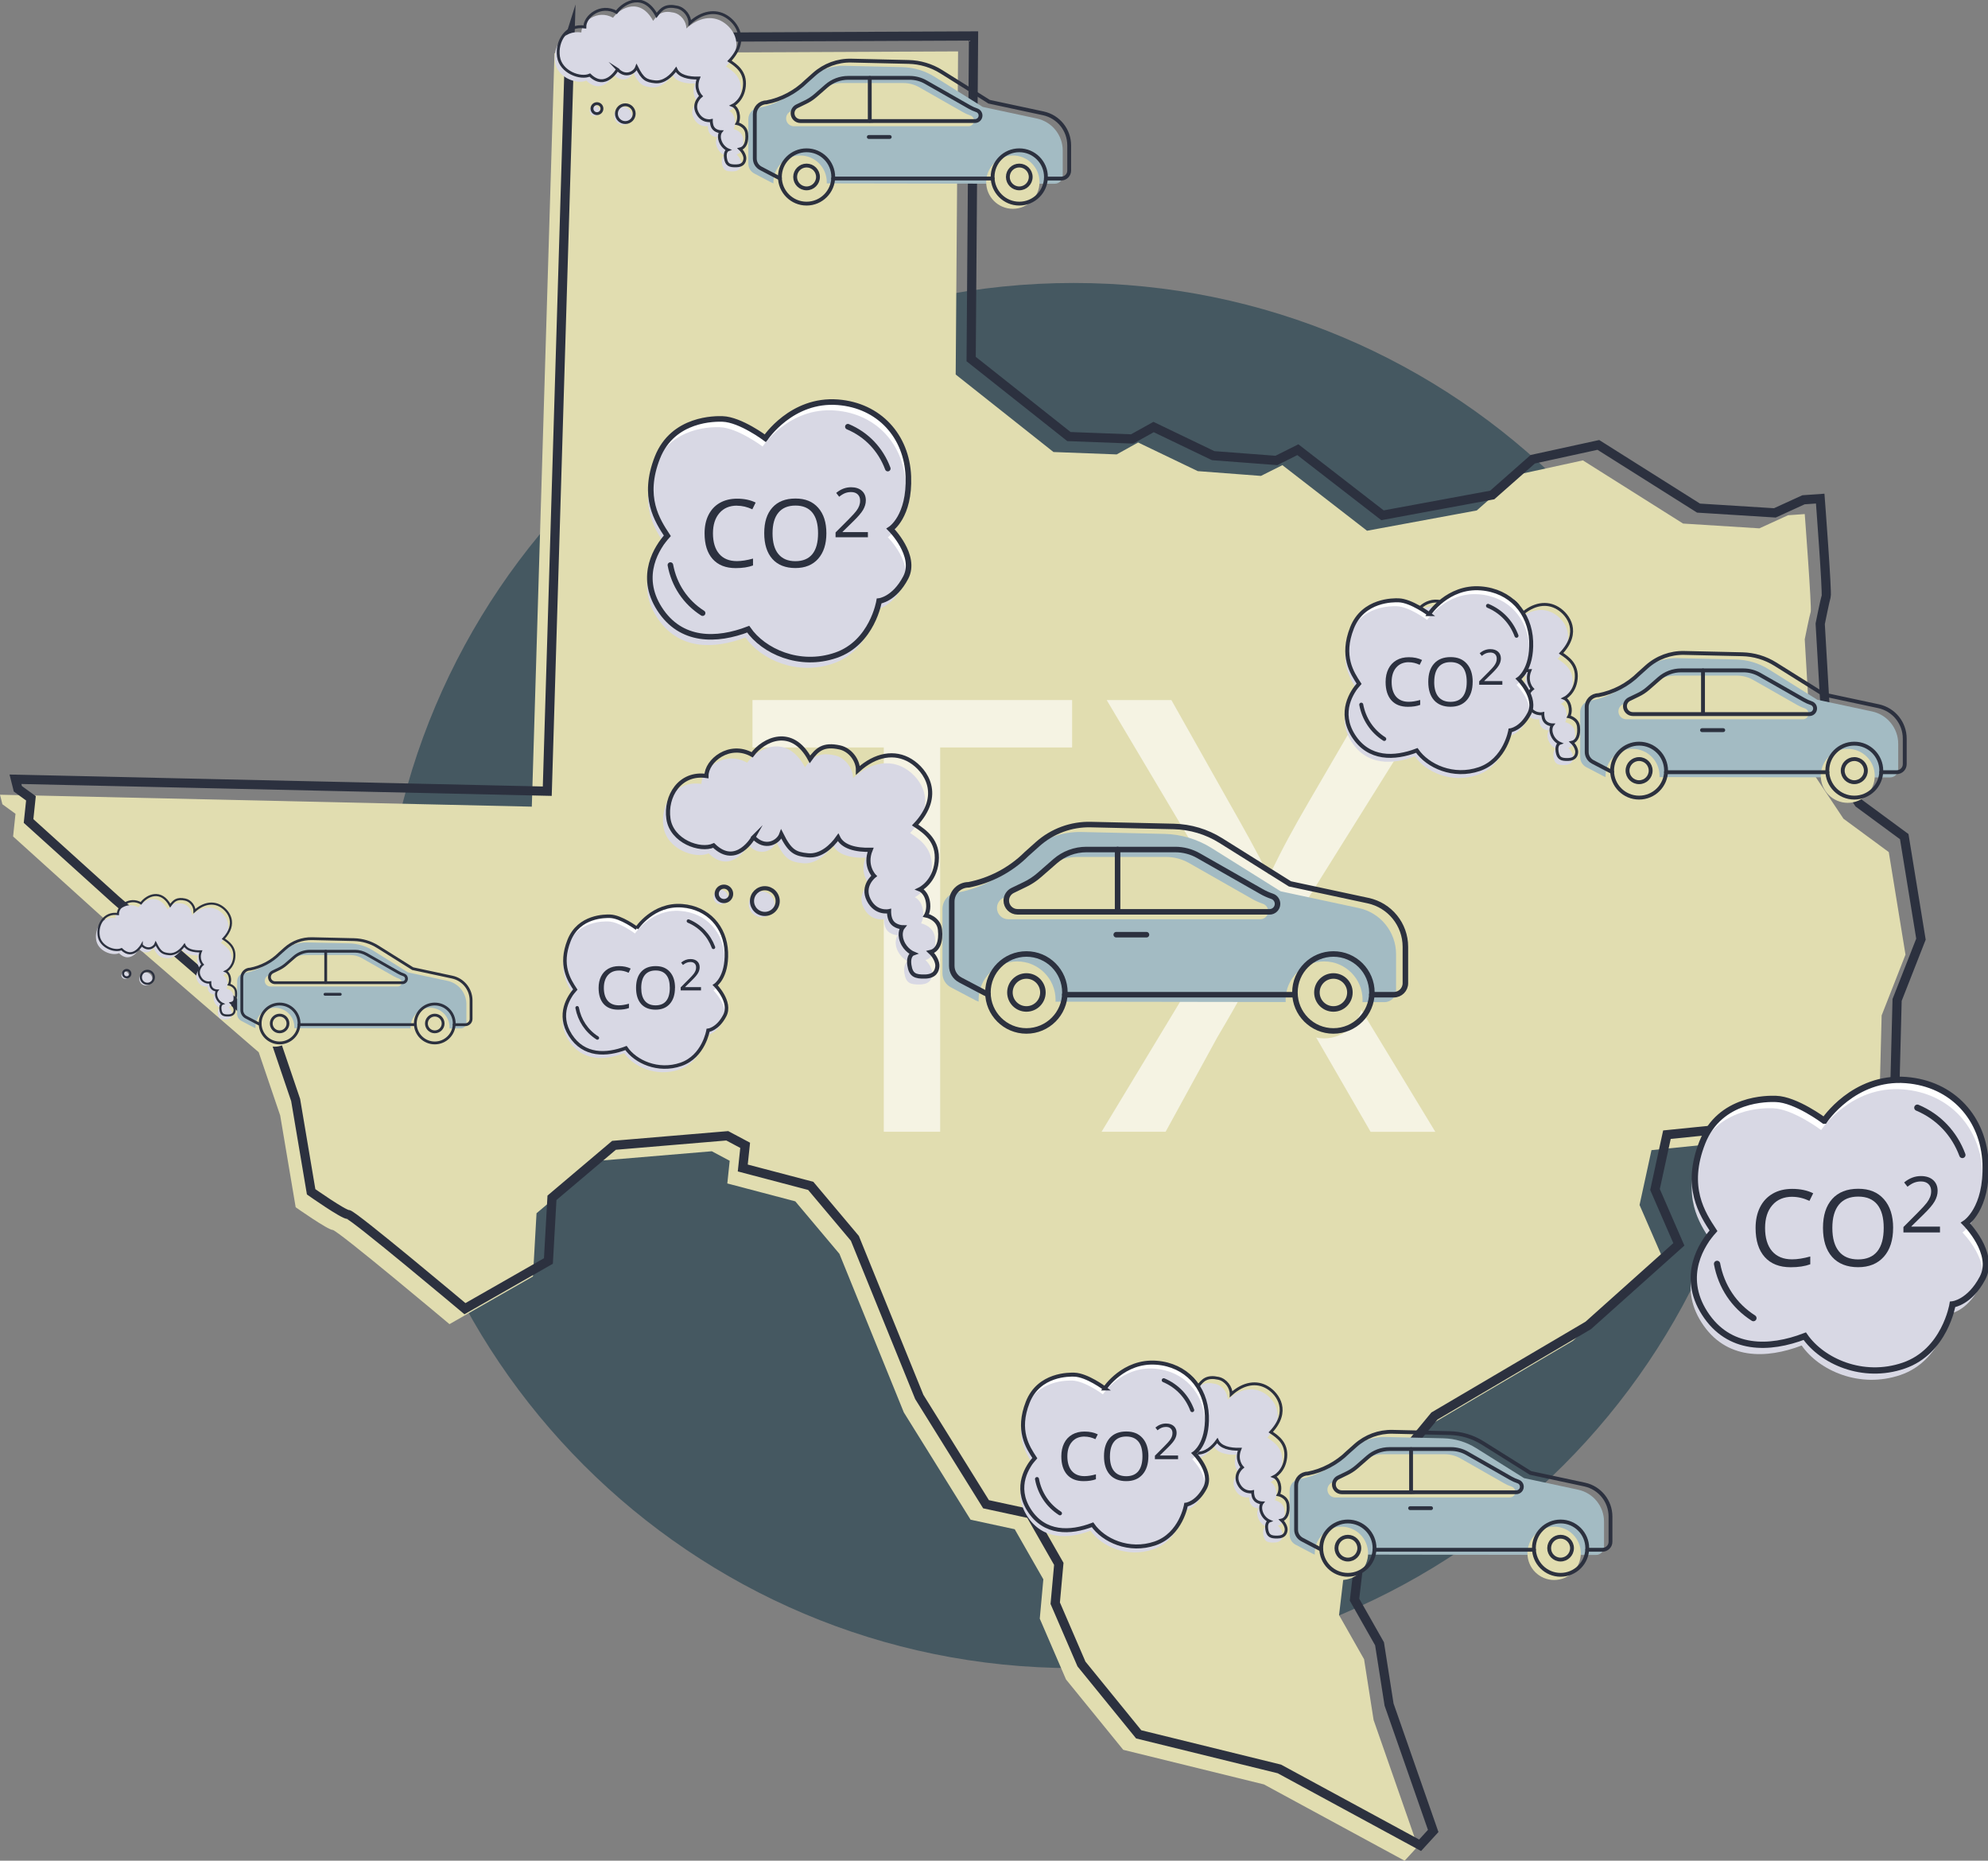 <svg xmlns="http://www.w3.org/2000/svg" width="374" height="350" viewBox="0 0 374 350" fill="none"><rect x="0" y="0" width="374" height="350" fill="#808080" stroke="none"/><g clip-path="url(#clip0_95_644)"><path opacity="0.55" d="M201.984 313.778C273.947 313.778 332.284 255.452 332.284 183.504C332.284 111.556 273.947 53.23 201.984 53.23C130.022 53.23 71.685 111.556 71.685 183.504C71.685 255.452 130.022 313.778 201.984 313.778Z" fill="#153847"></path><path d="M104.314 9.986L100.049 151.736L0 149.493L0.45 151.286L2.915 153.079L2.465 157.343L18.84 172.143L48.674 197.936L52.711 209.821L55.626 227.093C55.626 227.093 61.684 231.357 62.577 231.357C63.471 231.357 84.56 249.078 84.56 249.078L100.263 240.107L100.935 228.221L112.602 218.35L133.913 216.557L137.278 218.35L136.828 222.614L149.616 225.978L157.918 235.849L170.034 265.678L182.594 285.864L190.896 287.657L196.282 297.078L195.611 304.478L200.547 315.914L211.314 329.15L237.783 335.657L264.253 350.014L266.718 347.321L258.416 323.549L256.623 312.113L251.915 303.813L254.158 284.749L266.946 269.271L295.887 252.228L312.934 236.978L308.447 226.663L310.691 216.349L323.929 215.006L348.605 216.349L356.235 211.413L353.542 208.499L353.992 191.006L358.478 179.57L355.335 160.284L346.812 154.005L340.982 145.255L339.524 120.248C339.524 120.248 340.424 115.762 340.646 115.091C340.868 114.419 339.524 96.698 339.524 96.698L336.381 96.92L330.994 99.384L316.635 98.484L297.788 86.599L285.45 89.291L277.82 96.02L257.18 99.834L241.256 87.498L237.219 89.52L225.331 88.62L214.114 83.234L210.078 85.477L198.19 85.027L179.793 70.449L180.243 9.67L104.307 10.006L104.314 9.986Z" fill="#E1DDB0"></path><path d="M107.222 7.077L102.957 148.827L2.908 146.584L3.358 148.377L5.823 150.17L5.373 154.434L21.748 169.235L51.583 195.027L55.619 206.913L58.534 224.185C58.534 224.185 64.592 228.449 65.486 228.449C66.379 228.449 87.469 246.17 87.469 246.17L103.172 237.199L103.843 225.313L115.51 215.441L136.821 213.649L140.186 215.441L139.736 219.706L152.524 223.07L160.826 232.941L172.942 262.77L185.502 282.956L193.804 284.749L199.19 294.17L198.519 301.57L203.455 313.006L214.222 326.241L240.691 332.748L267.161 347.105L269.626 344.413L261.324 320.641L259.531 309.205L254.823 300.905L257.066 281.841L269.854 266.362L298.796 249.319L315.842 234.069L311.355 223.755L313.599 213.44L326.837 212.097L351.513 213.44L359.143 208.505L356.45 205.59L356.9 188.097L361.386 176.662L358.243 157.376L349.72 151.097L343.89 142.347L342.433 117.34C342.433 117.34 343.333 112.854 343.554 112.183C343.776 111.511 342.433 93.79 342.433 93.79L339.289 94.012L333.903 96.476L319.543 95.576L300.696 83.69L288.358 86.383L280.728 93.112L260.089 96.926L244.164 84.59L240.127 86.612L228.239 85.712L217.023 80.326L212.986 82.569L201.098 82.119L182.701 67.54L183.151 6.762L107.215 7.097L107.222 7.077Z" stroke="#2C313F" stroke-width="1.73" stroke-miterlimit="10" stroke-linecap="round"></path><g opacity="0.65"><path d="M166.266 140.601H141.563V131.684H201.696V140.601H176.872V212.89H166.266V140.601Z" fill="white"></path><path d="M257.845 212.89L247.482 194.94C243.264 188.071 240.611 183.612 238.086 178.918H237.844C235.553 183.619 233.263 187.957 229.045 195.061L219.286 212.89H207.237L232.061 171.807L208.204 131.69H220.374L231.1 150.728C234.116 156.026 236.4 160.122 238.569 164.46H238.932C241.222 159.639 243.271 155.905 246.28 150.728L257.369 131.69H269.418L244.715 171.209L270.022 212.897H257.852L257.845 212.89Z" fill="white"></path></g><path d="M184.119 188.4C183.917 188.346 183.729 188.272 183.541 188.171L178.907 185.734C177.919 185.217 177.301 184.196 177.301 183.081V170.994C177.301 169.248 178.719 167.831 180.472 167.831C182.466 167.442 184.434 166.75 186.281 165.783C188.122 164.809 189.848 163.567 191.359 162.056L193.448 160.189C196.208 157.732 199.788 156.409 203.482 156.503L219.064 156.859C222.201 156.933 225.257 157.846 227.917 159.511L240.92 167.657L255.615 170.806C259.719 171.686 262.641 175.305 262.641 179.495V186.345C262.641 187.54 261.667 188.507 260.471 188.507H256.334" fill="#A3BBC3"></path><path d="M208.929 172.914H189.673C188.505 172.914 187.557 171.967 187.557 170.799C187.557 169.986 188.021 169.248 188.753 168.892L191.077 167.77C192.058 167.3 192.971 166.696 193.79 165.977L196.752 163.392C198.378 161.975 200.467 161.196 202.623 161.196H219.347C220.878 161.196 222.389 161.592 223.726 162.358L235.567 169.1C236.198 169.463 236.87 169.758 237.562 169.993C238.173 170.195 238.589 170.772 238.589 171.417C238.589 172.249 237.918 172.921 237.085 172.921H208.936L208.929 172.914Z" fill="#E1DDB0"></path><path d="M191.345 195.323C195.344 195.323 198.586 192.082 198.586 188.084C198.586 184.086 195.344 180.845 191.345 180.845C187.347 180.845 184.105 184.086 184.105 188.084C184.105 192.082 187.347 195.323 191.345 195.323Z" fill="#E1DDB0"></path><path d="M191.346 191.186C193.059 191.186 194.449 189.797 194.449 188.084C194.449 186.37 193.059 184.981 191.346 184.981C189.632 184.981 188.243 186.37 188.243 188.084C188.243 189.797 189.632 191.186 191.346 191.186Z" fill="#E1DDB0"></path><path d="M249.1 195.323C253.099 195.323 256.341 192.082 256.341 188.084C256.341 184.086 253.099 180.845 249.1 180.845C245.102 180.845 241.86 184.086 241.86 188.084C241.86 192.082 245.102 195.323 249.1 195.323Z" fill="#E1DDB0"></path><path d="M249.1 191.186C250.814 191.186 252.203 189.797 252.203 188.084C252.203 186.37 250.814 184.981 249.1 184.981C247.387 184.981 245.997 186.37 245.997 188.084C245.997 189.797 247.387 191.186 249.1 191.186Z" fill="#E1DDB0"></path><path d="M185.872 187.003C185.67 186.949 185.482 186.876 185.294 186.775L180.66 184.337C179.672 183.82 179.054 182.8 179.054 181.685V169.598C179.054 167.852 180.471 166.435 182.224 166.435C184.219 166.045 186.187 165.354 188.034 164.387C189.875 163.413 191.601 162.171 193.112 160.66L195.201 158.793C197.961 156.335 201.541 155.012 205.235 155.106L220.817 155.462C223.954 155.536 227.01 156.449 229.67 158.115L242.673 166.26L257.368 169.41C261.472 170.289 264.394 173.909 264.394 178.099V184.948C264.394 186.144 263.42 187.111 262.224 187.111H258.087" stroke="#2C313F" stroke-width="1.04" stroke-miterlimit="10" stroke-linecap="round"></path><path d="M243.627 187.11H200.325" stroke="#2C313F" stroke-width="1.04" stroke-miterlimit="10" stroke-linecap="round"></path><path d="M210.682 171.518H191.426C190.257 171.518 189.31 170.571 189.31 169.402C189.31 168.59 189.774 167.851 190.506 167.495L192.83 166.374C193.81 165.904 194.724 165.3 195.543 164.581L198.505 161.996C200.131 160.579 202.219 159.8 204.375 159.8H221.099C222.631 159.8 224.142 160.196 225.479 160.962L237.32 167.704C237.951 168.066 238.623 168.362 239.315 168.597C239.926 168.798 240.342 169.376 240.342 170.02C240.342 170.853 239.671 171.524 238.838 171.524H210.689L210.682 171.518Z" stroke="#2C313F" stroke-width="1.04" stroke-miterlimit="10" stroke-linecap="round"></path><path d="M210.252 171.43V159.793" stroke="#2C313F" stroke-width="1.04" stroke-miterlimit="10" stroke-linecap="round"></path><path d="M209.997 175.822H215.686" stroke="#2C313F" stroke-width="1.04" stroke-miterlimit="10" stroke-linecap="round"></path><path d="M193.099 193.926C197.097 193.926 200.339 190.685 200.339 186.687C200.339 182.689 197.097 179.448 193.099 179.448C189.1 179.448 185.858 182.689 185.858 186.687C185.858 190.685 189.1 193.926 193.099 193.926Z" stroke="#2C313F" stroke-width="1.04" stroke-miterlimit="10" stroke-linecap="round"></path><path d="M193.098 189.79C194.812 189.79 196.201 188.401 196.201 186.687C196.201 184.974 194.812 183.585 193.098 183.585C191.385 183.585 189.995 184.974 189.995 186.687C189.995 188.401 191.385 189.79 193.098 189.79Z" stroke="#2C313F" stroke-width="1.04" stroke-miterlimit="10" stroke-linecap="round"></path><path d="M250.853 193.926C254.852 193.926 258.094 190.685 258.094 186.687C258.094 182.689 254.852 179.448 250.853 179.448C246.855 179.448 243.613 182.689 243.613 186.687C243.613 190.685 246.855 193.926 250.853 193.926Z" stroke="#2C313F" stroke-width="1.04" stroke-miterlimit="10" stroke-linecap="round"></path><path d="M250.853 189.79C252.567 189.79 253.956 188.401 253.956 186.687C253.956 184.974 252.567 183.585 250.853 183.585C249.14 183.585 247.75 184.974 247.75 186.687C247.75 188.401 249.14 189.79 250.853 189.79Z" stroke="#2C313F" stroke-width="1.04" stroke-miterlimit="10" stroke-linecap="round"></path><path d="M140.824 158.968C140.824 158.968 137.607 164.723 133.315 160.519C130.776 161.661 125.43 159.734 124.812 155.517C124.194 151.299 126.961 146.726 131.965 147.458C131.952 144.604 136.27 141.072 140.562 143.47C142.698 140.569 148.038 137.983 151.443 144.322C152.78 142.456 153.975 141.408 157.045 142.086C159.033 142.523 160.497 144.544 160.47 146.377C163.774 143.362 167.408 142.798 170.35 144.591C173.292 146.384 176.516 151.091 171.223 156.685C173.063 157.907 175.656 159.667 175.273 163.555C174.883 167.443 172.096 168.779 172.096 168.779C172.096 168.779 173.46 169.296 173.674 171.499C173.809 172.835 173.278 173.688 173.278 173.688C173.278 173.688 175.656 174.158 175.898 176.374C176.139 178.59 175.508 180.262 174.091 180.577C174.937 181.356 175.481 182.498 175.401 183.297C175.32 184.096 174.951 185.137 173.097 185.184C171.243 185.231 170.417 184.915 170.142 183.042C169.866 181.168 170.833 180.839 170.833 180.839C170.833 180.839 169.396 180.235 168.751 178.556C168.113 176.877 168.899 175.917 168.899 175.917C168.899 175.917 167.415 175.904 166.736 174.782C166.273 174.017 166.313 172.889 166.313 172.889C166.313 172.889 163.835 173.446 162.485 170.773C161.135 168.101 163.512 166.261 163.512 166.261C163.512 166.261 161.625 164.34 162.848 161.345C160.067 161.412 157.589 160.822 156.729 159.002C155.52 160.728 153.451 162.614 151.053 162.379C148.656 162.138 147.688 161.681 146.05 158.397C145.479 159.969 142.967 161.305 140.818 158.975L140.824 158.968Z" fill="#D8D8E4"></path><path d="M141.765 157.477C141.765 157.477 138.547 163.232 134.256 159.028C131.717 160.17 126.37 158.242 125.752 154.025C125.135 149.808 127.902 145.235 132.906 145.967C132.892 143.113 137.211 139.581 141.503 141.978C143.638 139.077 148.978 136.492 152.383 142.831C153.72 140.964 154.915 139.917 157.985 140.595C159.973 141.032 161.437 143.053 161.41 144.886C164.715 141.871 168.348 141.307 171.29 143.1C174.225 144.893 177.456 149.6 172.163 155.194C174.004 156.416 176.596 158.175 176.213 162.063C175.824 165.951 173.036 167.288 173.036 167.288C173.036 167.288 174.4 167.805 174.615 170.007C174.749 171.344 174.219 172.197 174.219 172.197C174.219 172.197 176.596 172.667 176.838 174.883C177.08 177.099 176.448 178.771 175.031 179.086C175.878 179.865 176.422 181.007 176.341 181.806C176.26 182.605 175.891 183.646 174.037 183.693C172.183 183.74 171.357 183.424 171.082 181.551C170.807 179.677 171.774 179.348 171.774 179.348C171.774 179.348 170.336 178.744 169.692 177.065C169.054 175.386 169.839 174.426 169.839 174.426C169.839 174.426 168.355 174.413 167.677 173.291C167.213 172.526 167.254 171.397 167.254 171.397C167.254 171.397 164.775 171.955 163.425 169.282C162.075 166.61 164.453 164.77 164.453 164.77C164.453 164.77 162.565 162.849 163.788 159.854C161.007 159.921 158.529 159.33 157.669 157.511C156.46 159.236 154.392 161.123 151.994 160.888C149.596 160.653 148.629 160.19 146.99 156.906C146.419 158.477 143.907 159.814 141.758 157.484L141.765 157.477Z" stroke="#2C313F" stroke-width="0.78" stroke-miterlimit="10" stroke-linecap="round"></path><path d="M143.289 172.518C144.625 172.518 145.707 171.436 145.707 170.101C145.707 168.766 144.625 167.684 143.289 167.684C141.954 167.684 140.871 168.766 140.871 170.101C140.871 171.436 141.954 172.518 143.289 172.518Z" fill="#D8D8E4"></path><path d="M135.585 170.102C136.335 170.102 136.942 169.494 136.942 168.745C136.942 167.996 136.335 167.389 135.585 167.389C134.836 167.389 134.229 167.996 134.229 168.745C134.229 169.494 134.836 170.102 135.585 170.102Z" fill="#D8D8E4"></path><path d="M143.887 171.915C145.222 171.915 146.305 170.833 146.305 169.498C146.305 168.162 145.222 167.08 143.887 167.08C142.552 167.08 141.469 168.162 141.469 169.498C141.469 170.833 142.552 171.915 143.887 171.915Z" stroke="#2C313F" stroke-width="0.78" stroke-miterlimit="10" stroke-linecap="round"></path><path d="M136.19 169.497C136.939 169.497 137.547 168.89 137.547 168.141C137.547 167.391 136.939 166.784 136.19 166.784C135.441 166.784 134.833 167.391 134.833 168.141C134.833 168.89 135.441 169.497 136.19 169.497Z" stroke="#2C313F" stroke-width="0.78" stroke-miterlimit="10" stroke-linecap="round"></path><path d="M145.512 34.482C145.371 34.442 145.244 34.395 145.109 34.321L141.899 32.635C141.214 32.273 140.784 31.568 140.784 30.796V22.422C140.784 21.213 141.765 20.226 142.98 20.226C144.364 19.957 145.727 19.48 147.004 18.802C148.28 18.131 149.475 17.265 150.523 16.224L151.974 14.934C153.888 13.235 156.366 12.315 158.932 12.376L169.732 12.624C171.901 12.678 174.024 13.309 175.864 14.464L184.878 20.112L195.06 22.294C197.901 22.905 199.929 25.41 199.929 28.318V33.065C199.929 33.891 199.258 34.563 198.425 34.563H195.557" fill="#A3BBC3"></path><path d="M162.707 23.751H149.361C148.548 23.751 147.89 23.093 147.89 22.281C147.89 21.716 148.213 21.206 148.723 20.958L150.335 20.179C151.013 19.85 151.645 19.433 152.216 18.936L154.271 17.143C155.399 16.163 156.843 15.619 158.341 15.619H169.927C170.988 15.619 172.036 15.895 172.956 16.425L181.157 21.099C181.593 21.347 182.057 21.555 182.54 21.716C182.964 21.858 183.252 22.254 183.252 22.704C183.252 23.281 182.789 23.744 182.211 23.744H162.707V23.751Z" fill="#E1DDB0"></path><path d="M150.523 39.277C153.294 39.277 155.54 37.031 155.54 34.26C155.54 31.49 153.294 29.244 150.523 29.244C147.752 29.244 145.506 31.49 145.506 34.26C145.506 37.031 147.752 39.277 150.523 39.277Z" fill="#E1DDB0"></path><path d="M150.523 36.409C151.71 36.409 152.672 35.447 152.672 34.26C152.672 33.073 151.71 32.111 150.523 32.111C149.336 32.111 148.374 33.073 148.374 34.26C148.374 35.447 149.336 36.409 150.523 36.409Z" fill="#E1DDB0"></path><path d="M190.546 39.277C193.317 39.277 195.564 37.031 195.564 34.26C195.564 31.49 193.317 29.244 190.546 29.244C187.775 29.244 185.529 31.49 185.529 34.26C185.529 37.031 187.775 39.277 190.546 39.277Z" fill="#E1DDB0"></path><path d="M190.546 36.409C191.733 36.409 192.696 35.447 192.696 34.26C192.696 33.073 191.733 32.111 190.546 32.111C189.359 32.111 188.397 33.073 188.397 34.26C188.397 35.447 189.359 36.409 190.546 36.409Z" fill="#E1DDB0"></path><path d="M146.728 33.508C146.587 33.468 146.459 33.421 146.325 33.347L143.115 31.662C142.43 31.299 142 30.594 142 29.822V21.448C142 20.239 142.98 19.252 144.196 19.252C145.58 18.984 146.943 18.507 148.219 17.829C149.495 17.157 150.691 16.291 151.739 15.25L153.189 13.961C155.104 12.262 157.582 11.342 160.148 11.402L170.948 11.651C173.117 11.704 175.24 12.336 177.08 13.491L186.093 19.138L196.276 21.32C199.117 21.932 201.145 24.436 201.145 27.344V32.092C201.145 32.917 200.473 33.589 199.641 33.589H196.773" stroke="#2C313F" stroke-width="0.72" stroke-miterlimit="10" stroke-linecap="round"></path><path d="M186.752 33.582H156.742" stroke="#2C313F" stroke-width="0.72" stroke-miterlimit="10" stroke-linecap="round"></path><path d="M163.922 22.777H150.577C149.764 22.777 149.106 22.119 149.106 21.307C149.106 20.743 149.428 20.233 149.939 19.984L151.551 19.205C152.229 18.876 152.86 18.46 153.431 17.963L155.486 16.17C156.615 15.189 158.059 14.646 159.557 14.646H171.143C172.204 14.646 173.252 14.921 174.172 15.451L182.373 20.125C182.809 20.373 183.273 20.582 183.756 20.743C184.179 20.884 184.468 21.28 184.468 21.73C184.468 22.308 184.005 22.771 183.427 22.771H163.922V22.777Z" stroke="#2C313F" stroke-width="0.72" stroke-miterlimit="10" stroke-linecap="round"></path><path d="M163.627 22.717V14.652" stroke="#2C313F" stroke-width="0.72" stroke-miterlimit="10" stroke-linecap="round"></path><path d="M163.445 25.766H167.388" stroke="#2C313F" stroke-width="0.72" stroke-miterlimit="10" stroke-linecap="round"></path><path d="M151.739 38.303C154.51 38.303 156.756 36.057 156.756 33.287C156.756 30.516 154.51 28.27 151.739 28.27C148.968 28.27 146.721 30.516 146.721 33.287C146.721 36.057 148.968 38.303 151.739 38.303Z" stroke="#2C313F" stroke-width="0.72" stroke-miterlimit="10" stroke-linecap="round"></path><path d="M151.739 35.435C152.926 35.435 153.888 34.473 153.888 33.286C153.888 32.1 152.926 31.138 151.739 31.138C150.552 31.138 149.589 32.1 149.589 33.286C149.589 34.473 150.552 35.435 151.739 35.435Z" stroke="#2C313F" stroke-width="0.72" stroke-miterlimit="10" stroke-linecap="round"></path><path d="M191.755 38.303C194.526 38.303 196.773 36.057 196.773 33.287C196.773 30.516 194.526 28.27 191.755 28.27C188.984 28.27 186.738 30.516 186.738 33.287C186.738 36.057 188.984 38.303 191.755 38.303Z" stroke="#2C313F" stroke-width="0.72" stroke-miterlimit="10" stroke-linecap="round"></path><path d="M191.755 35.435C192.942 35.435 193.905 34.473 193.905 33.286C193.905 32.1 192.942 31.138 191.755 31.138C190.568 31.138 189.606 32.1 189.606 33.286C189.606 34.473 190.568 35.435 191.755 35.435Z" stroke="#2C313F" stroke-width="0.72" stroke-miterlimit="10" stroke-linecap="round"></path><path d="M115.517 14.081C115.517 14.081 113.287 18.07 110.311 15.156C108.552 15.948 104.844 14.612 104.414 11.691C103.984 8.77 105.905 5.6 109.371 6.104C109.358 4.123 112.353 1.679 115.329 3.337C116.806 1.323 120.507 -0.464 122.871 3.928C123.798 2.632 124.624 1.914 126.753 2.377C128.13 2.679 129.144 4.083 129.131 5.352C131.421 3.263 133.94 2.874 135.975 4.116C138.01 5.358 140.247 8.622 136.579 12.497C137.856 13.343 139.656 14.565 139.387 17.258C139.118 19.95 137.184 20.877 137.184 20.877C137.184 20.877 138.131 21.233 138.279 22.757C138.373 23.684 138.003 24.275 138.003 24.275C138.003 24.275 139.649 24.597 139.817 26.135C139.985 27.673 139.548 28.828 138.568 29.049C139.152 29.587 139.535 30.379 139.474 30.93C139.414 31.48 139.159 32.206 137.876 32.232C136.593 32.266 136.015 32.044 135.827 30.748C135.639 29.452 136.304 29.217 136.304 29.217C136.304 29.217 135.303 28.801 134.86 27.633C134.417 26.464 134.961 25.806 134.961 25.806C134.961 25.806 133.933 25.799 133.463 25.02C133.141 24.49 133.168 23.711 133.168 23.711C133.168 23.711 131.448 24.1 130.515 22.247C129.581 20.394 131.226 19.118 131.226 19.118C131.226 19.118 129.917 17.788 130.763 15.713C128.835 15.76 127.116 15.351 126.525 14.088C125.685 15.283 124.255 16.593 122.589 16.425C120.923 16.257 120.258 15.941 119.123 13.665C118.727 14.753 116.988 15.68 115.496 14.068L115.517 14.081Z" fill="#D8D8E4"></path><path d="M116.168 13.047C116.168 13.047 113.938 17.036 110.963 14.122C109.203 14.914 105.496 13.578 105.066 10.657C104.636 7.736 106.557 4.566 110.023 5.07C110.009 3.089 113.005 0.644 115.98 2.303C117.458 0.288 121.158 -1.498 123.523 2.894C124.45 1.598 125.276 0.879 127.405 1.343C128.782 1.645 129.796 3.048 129.782 4.318C132.073 2.229 134.591 1.84 136.627 3.082C138.662 4.324 140.898 7.588 137.231 11.463C138.507 12.309 140.307 13.531 140.038 16.224C139.77 18.916 137.835 19.843 137.835 19.843C137.835 19.843 138.783 20.199 138.93 21.723C139.024 22.65 138.655 23.241 138.655 23.241C138.655 23.241 140.3 23.563 140.468 25.101C140.636 26.639 140.2 27.794 139.219 28.015C139.803 28.552 140.186 29.345 140.126 29.895C140.065 30.446 139.81 31.171 138.527 31.198C137.244 31.232 136.667 31.01 136.479 29.714C136.291 28.418 136.956 28.183 136.956 28.183C136.956 28.183 135.955 27.767 135.512 26.598C135.068 25.437 135.612 24.772 135.612 24.772C135.612 24.772 134.585 24.765 134.115 23.986C133.792 23.456 133.819 22.677 133.819 22.677C133.819 22.677 132.1 23.066 131.166 21.213C130.232 19.36 131.878 18.084 131.878 18.084C131.878 18.084 130.568 16.754 131.415 14.679C129.487 14.726 127.767 14.316 127.176 13.054C126.337 14.249 124.906 15.559 123.241 15.391C121.575 15.223 120.91 14.907 119.775 12.631C119.379 13.719 117.639 14.645 116.148 13.034L116.168 13.047Z" stroke="#2C313F" stroke-width="0.54" stroke-miterlimit="10" stroke-linecap="round"></path><path d="M117.223 23.469C118.146 23.469 118.895 22.721 118.895 21.797C118.895 20.874 118.146 20.125 117.223 20.125C116.299 20.125 115.55 20.874 115.55 21.797C115.55 22.721 116.299 23.469 117.223 23.469Z" fill="#D8D8E4"></path><path d="M111.883 21.797C112.402 21.797 112.823 21.376 112.823 20.857C112.823 20.338 112.402 19.917 111.883 19.917C111.364 19.917 110.943 20.338 110.943 20.857C110.943 21.376 111.364 21.797 111.883 21.797Z" fill="#D8D8E4"></path><path d="M117.639 23.053C118.563 23.053 119.311 22.305 119.311 21.381C119.311 20.458 118.563 19.709 117.639 19.709C116.715 19.709 115.967 20.458 115.967 21.381C115.967 22.305 116.715 23.053 117.639 23.053Z" stroke="#2C313F" stroke-width="0.54" stroke-miterlimit="10" stroke-linecap="round"></path><path d="M112.306 21.374C112.825 21.374 113.246 20.953 113.246 20.434C113.246 19.915 112.825 19.494 112.306 19.494C111.787 19.494 111.366 19.915 111.366 20.434C111.366 20.953 111.787 21.374 112.306 21.374Z" stroke="#2C313F" stroke-width="0.54" stroke-miterlimit="10" stroke-linecap="round"></path><path d="M247.348 292.411C247.206 292.371 247.079 292.324 246.945 292.25L243.734 290.564C243.049 290.202 242.619 289.496 242.619 288.724V280.35C242.619 279.142 243.6 278.155 244.815 278.155C246.199 277.886 247.562 277.409 248.839 276.731C250.115 276.059 251.31 275.193 252.358 274.152L253.809 272.863C255.723 271.164 258.201 270.244 260.767 270.305L271.567 270.553C273.737 270.607 275.859 271.238 277.699 272.393L286.713 278.04L296.895 280.223C299.736 280.834 301.764 283.339 301.764 286.246V290.994C301.764 291.82 301.093 292.491 300.26 292.491H297.392" fill="#A3BBC3"></path><path d="M264.542 281.68H251.196C250.383 281.68 249.725 281.022 249.725 280.209C249.725 279.645 250.047 279.135 250.558 278.886L252.17 278.107C252.848 277.778 253.48 277.362 254.051 276.865L256.106 275.072C257.234 274.092 258.678 273.548 260.176 273.548H271.762C272.823 273.548 273.871 273.823 274.791 274.354L282.992 279.027C283.428 279.276 283.892 279.484 284.375 279.645C284.799 279.786 285.087 280.182 285.087 280.632C285.087 281.21 284.624 281.673 284.046 281.673H264.542V281.68Z" fill="#E1DDB0"></path><path d="M252.358 297.205C255.129 297.205 257.375 294.959 257.375 292.189C257.375 289.419 255.129 287.173 252.358 287.173C249.587 287.173 247.341 289.419 247.341 292.189C247.341 294.959 249.587 297.205 252.358 297.205Z" fill="#E1DDB0"></path><path d="M252.358 294.338C253.545 294.338 254.507 293.376 254.507 292.189C254.507 291.002 253.545 290.04 252.358 290.04C251.171 290.04 250.209 291.002 250.209 292.189C250.209 293.376 251.171 294.338 252.358 294.338Z" fill="#E1DDB0"></path><path d="M292.375 297.205C295.146 297.205 297.392 294.959 297.392 292.189C297.392 289.419 295.146 287.173 292.375 287.173C289.604 287.173 287.358 289.419 287.358 292.189C287.358 294.959 289.604 297.205 292.375 297.205Z" fill="#E1DDB0"></path><path d="M292.375 294.338C293.562 294.338 294.524 293.376 294.524 292.189C294.524 291.002 293.562 290.04 292.375 290.04C291.188 290.04 290.225 291.002 290.225 292.189C290.225 293.376 291.188 294.338 292.375 294.338Z" fill="#E1DDB0"></path><path d="M248.563 291.437C248.422 291.397 248.295 291.35 248.16 291.276L244.95 289.591C244.265 289.228 243.835 288.523 243.835 287.751V279.377C243.835 278.168 244.815 277.181 246.031 277.181C247.415 276.912 248.778 276.436 250.054 275.757C251.33 275.086 252.526 274.22 253.574 273.179L255.024 271.889C256.939 270.19 259.417 269.27 261.983 269.331L272.783 269.579C274.952 269.633 277.075 270.264 278.915 271.419L287.928 277.067L298.111 279.249C300.952 279.86 302.98 282.365 302.98 285.273V290.02C302.98 290.846 302.308 291.518 301.476 291.518H298.608" stroke="#2C313F" stroke-width="0.72" stroke-miterlimit="10" stroke-linecap="round"></path><path d="M288.587 291.518H258.578" stroke="#2C313F" stroke-width="0.72" stroke-miterlimit="10" stroke-linecap="round"></path><path d="M265.757 280.706H252.412C251.599 280.706 250.941 280.048 250.941 279.236C250.941 278.672 251.263 278.161 251.774 277.913L253.386 277.134C254.064 276.805 254.695 276.388 255.266 275.892L257.321 274.099C258.45 273.118 259.894 272.574 261.392 272.574H272.978C274.039 272.574 275.087 272.85 276.007 273.38L284.207 278.054C284.644 278.302 285.107 278.51 285.591 278.672C286.014 278.813 286.303 279.209 286.303 279.659C286.303 280.236 285.84 280.7 285.262 280.7H265.757V280.706Z" stroke="#2C313F" stroke-width="0.72" stroke-miterlimit="10" stroke-linecap="round"></path><path d="M265.462 280.646V272.588" stroke="#2C313F" stroke-width="0.72" stroke-miterlimit="10" stroke-linecap="round"></path><path d="M265.281 283.694H269.223" stroke="#2C313F" stroke-width="0.72" stroke-miterlimit="10" stroke-linecap="round"></path><path d="M253.574 296.232C256.345 296.232 258.591 293.986 258.591 291.215C258.591 288.445 256.345 286.199 253.574 286.199C250.803 286.199 248.557 288.445 248.557 291.215C248.557 293.986 250.803 296.232 253.574 296.232Z" stroke="#2C313F" stroke-width="0.72" stroke-miterlimit="10" stroke-linecap="round"></path><path d="M253.574 293.364C254.761 293.364 255.723 292.402 255.723 291.215C255.723 290.028 254.761 289.066 253.574 289.066C252.387 289.066 251.424 290.028 251.424 291.215C251.424 292.402 252.387 293.364 253.574 293.364Z" stroke="#2C313F" stroke-width="0.72" stroke-miterlimit="10" stroke-linecap="round"></path><path d="M293.59 296.232C296.361 296.232 298.608 293.986 298.608 291.215C298.608 288.445 296.361 286.199 293.59 286.199C290.82 286.199 288.573 288.445 288.573 291.215C288.573 293.986 290.82 296.232 293.59 296.232Z" stroke="#2C313F" stroke-width="0.72" stroke-miterlimit="10" stroke-linecap="round"></path><path d="M293.59 293.364C294.777 293.364 295.74 292.402 295.74 291.215C295.74 290.028 294.777 289.066 293.59 289.066C292.403 289.066 291.441 290.028 291.441 291.215C291.441 292.402 292.403 293.364 293.59 293.364Z" stroke="#2C313F" stroke-width="0.72" stroke-miterlimit="10" stroke-linecap="round"></path><path d="M217.352 272.01C217.352 272.01 215.122 275.999 212.146 273.085C210.387 273.877 206.679 272.541 206.249 269.62C205.82 266.698 207.74 263.529 211.206 264.033C211.193 262.052 214.188 259.607 217.164 261.266C218.641 259.251 222.342 257.465 224.706 261.857C225.633 260.561 226.459 259.842 228.588 260.306C229.965 260.608 230.979 262.011 230.966 263.28C233.256 261.192 235.775 260.803 237.81 262.045C239.845 263.287 242.082 266.551 238.415 270.425C239.691 271.271 241.491 272.494 241.222 275.186C240.953 277.879 239.019 278.806 239.019 278.806C239.019 278.806 239.966 279.162 240.114 280.686C240.208 281.613 239.838 282.204 239.838 282.204C239.838 282.204 241.484 282.526 241.652 284.064C241.82 285.602 241.383 286.757 240.403 286.978C240.987 287.515 241.37 288.308 241.309 288.858C241.249 289.409 240.994 290.134 239.711 290.161C238.428 290.195 237.85 289.973 237.662 288.677C237.474 287.381 238.139 287.146 238.139 287.146C238.139 287.146 237.138 286.73 236.695 285.561C236.252 284.393 236.796 283.735 236.796 283.735C236.796 283.735 235.768 283.728 235.298 282.949C234.976 282.419 235.003 281.64 235.003 281.64C235.003 281.64 233.283 282.029 232.35 280.176C231.416 278.322 233.062 277.046 233.062 277.046C233.062 277.046 231.752 275.717 232.598 273.642C230.67 273.689 228.951 273.279 228.36 272.017C227.52 273.212 226.09 274.522 224.424 274.354C222.759 274.186 222.094 273.87 220.958 271.594C220.562 272.682 218.823 273.608 217.332 271.997L217.352 272.01Z" fill="#D8D8E4"></path><path d="M218.003 270.976C218.003 270.976 215.773 274.965 212.798 272.05C211.038 272.843 207.331 271.506 206.901 268.585C206.471 265.664 208.392 262.495 211.858 262.998C211.844 261.017 214.84 258.573 217.815 260.232C219.293 258.217 222.994 256.431 225.358 260.823C226.285 259.527 227.111 258.808 229.24 259.271C230.617 259.574 231.631 260.977 231.618 262.246C233.908 260.158 236.427 259.768 238.462 261.011C240.497 262.253 242.733 265.517 239.066 269.391C240.342 270.237 242.142 271.459 241.874 274.152C241.605 276.845 239.671 277.772 239.671 277.772C239.671 277.772 240.618 278.128 240.765 279.652C240.859 280.579 240.49 281.17 240.49 281.17C240.49 281.17 242.136 281.492 242.303 283.03C242.471 284.567 242.035 285.722 241.054 285.944C241.638 286.481 242.021 287.274 241.961 287.824C241.9 288.375 241.645 289.1 240.362 289.127C239.08 289.161 238.502 288.939 238.314 287.643C238.126 286.347 238.791 286.112 238.791 286.112C238.791 286.112 237.79 285.696 237.347 284.527C236.903 283.365 237.447 282.701 237.447 282.701C237.447 282.701 236.42 282.694 235.95 281.915C235.627 281.384 235.654 280.605 235.654 280.605C235.654 280.605 233.935 280.995 233.001 279.142C232.068 277.288 233.713 276.012 233.713 276.012C233.713 276.012 232.403 274.683 233.25 272.608C231.322 272.655 229.603 272.245 229.012 270.983C228.172 272.178 226.741 273.487 225.076 273.32C223.41 273.152 222.745 272.836 221.61 270.56C221.214 271.647 219.474 272.574 217.983 270.963L218.003 270.976Z" stroke="#2C313F" stroke-width="0.54" stroke-miterlimit="10" stroke-linecap="round"></path><path d="M219.051 281.398C219.975 281.398 220.723 280.649 220.723 279.726C220.723 278.802 219.975 278.054 219.051 278.054C218.127 278.054 217.379 278.802 217.379 279.726C217.379 280.649 218.127 281.398 219.051 281.398Z" fill="#D8D8E4"></path><path d="M213.718 279.726C214.237 279.726 214.658 279.305 214.658 278.786C214.658 278.267 214.237 277.846 213.718 277.846C213.199 277.846 212.778 278.267 212.778 278.786C212.778 279.305 213.199 279.726 213.718 279.726Z" fill="#D8D8E4"></path><path d="M219.474 280.982C220.398 280.982 221.147 280.233 221.147 279.31C221.147 278.386 220.398 277.638 219.474 277.638C218.551 277.638 217.802 278.386 217.802 279.31C217.802 280.233 218.551 280.982 219.474 280.982Z" stroke="#2C313F" stroke-width="0.54" stroke-miterlimit="10" stroke-linecap="round"></path><path d="M214.135 279.31C214.654 279.31 215.075 278.889 215.075 278.37C215.075 277.851 214.654 277.43 214.135 277.43C213.615 277.43 213.194 277.851 213.194 278.37C213.194 278.889 213.615 279.31 214.135 279.31Z" stroke="#2C313F" stroke-width="0.54" stroke-miterlimit="10" stroke-linecap="round"></path><path d="M48.063 193.39C47.962 193.363 47.862 193.322 47.768 193.275L45.423 192.047C44.926 191.785 44.611 191.268 44.611 190.704V184.593C44.611 183.706 45.33 182.995 46.209 182.995C47.217 182.8 48.211 182.451 49.145 181.96C50.078 181.47 50.951 180.839 51.71 180.08L52.765 179.14C54.162 177.898 55.968 177.233 57.836 177.273L65.714 177.455C67.299 177.495 68.844 177.951 70.187 178.798L76.763 182.914L84.191 184.505C86.266 184.949 87.744 186.782 87.744 188.897V192.362C87.744 192.967 87.254 193.457 86.649 193.457H84.56" fill="#A3BBC3"></path><path d="M60.603 185.566H50.871C50.28 185.566 49.803 185.09 49.803 184.499C49.803 184.089 50.038 183.713 50.407 183.532L51.583 182.968C52.08 182.726 52.536 182.424 52.953 182.061L54.45 180.758C55.27 180.04 56.324 179.644 57.419 179.644H65.868C66.641 179.644 67.407 179.845 68.078 180.228L74.063 183.639C74.385 183.82 74.721 183.975 75.07 184.089C75.379 184.19 75.587 184.485 75.587 184.808C75.587 185.224 75.245 185.566 74.828 185.566H60.603Z" fill="#E1DDB0"></path><path d="M51.717 196.888C53.739 196.888 55.377 195.249 55.377 193.228C55.377 191.207 53.739 189.568 51.717 189.568C49.695 189.568 48.056 191.207 48.056 193.228C48.056 195.249 49.695 196.888 51.717 196.888Z" fill="#E1DDB0"></path><path d="M51.717 194.8C52.585 194.8 53.289 194.096 53.289 193.229C53.289 192.361 52.585 191.657 51.717 191.657C50.849 191.657 50.145 192.361 50.145 193.229C50.145 194.096 50.849 194.8 51.717 194.8Z" fill="#E1DDB0"></path><path d="M80.907 196.888C82.928 196.888 84.567 195.249 84.567 193.228C84.567 191.207 82.928 189.568 80.907 189.568C78.885 189.568 77.246 191.207 77.246 193.228C77.246 195.249 78.885 196.888 80.907 196.888Z" fill="#E1DDB0"></path><path d="M80.907 194.8C81.775 194.8 82.478 194.096 82.478 193.229C82.478 192.361 81.775 191.657 80.907 191.657C80.039 191.657 79.335 192.361 79.335 193.229C79.335 194.096 80.039 194.8 80.907 194.8Z" fill="#E1DDB0"></path><path d="M48.943 192.684C48.842 192.658 48.742 192.617 48.648 192.57L46.303 191.341C45.806 191.08 45.491 190.562 45.491 189.998V183.888C45.491 183.001 46.209 182.289 47.089 182.289C48.097 182.095 49.091 181.746 50.024 181.255C50.958 180.765 51.831 180.134 52.59 179.375L53.645 178.435C55.041 177.193 56.848 176.528 58.715 176.568L66.594 176.749C68.179 176.79 69.724 177.246 71.067 178.092L77.642 182.209L85.071 183.8C87.146 184.244 88.624 186.077 88.624 188.192V191.657C88.624 192.261 88.134 192.752 87.529 192.752H85.44" stroke="#2C313F" stroke-width="0.53" stroke-miterlimit="10" stroke-linecap="round"></path><path d="M78.139 192.738H56.251" stroke="#2C313F" stroke-width="0.53" stroke-miterlimit="10" stroke-linecap="round"></path><path d="M61.489 184.854H51.757C51.166 184.854 50.689 184.378 50.689 183.787C50.689 183.377 50.924 183.001 51.294 182.82L52.469 182.256C52.966 182.014 53.423 181.712 53.839 181.349L55.337 180.046C56.156 179.328 57.211 178.932 58.306 178.932H66.755C67.527 178.932 68.293 179.133 68.965 179.516L74.949 182.927C75.272 183.108 75.607 183.263 75.957 183.377C76.266 183.478 76.474 183.773 76.474 184.096C76.474 184.512 76.131 184.854 75.715 184.854H61.489Z" stroke="#2C313F" stroke-width="0.53" stroke-miterlimit="10" stroke-linecap="round"></path><path d="M61.274 184.814V178.932" stroke="#2C313F" stroke-width="0.53" stroke-miterlimit="10" stroke-linecap="round"></path><path d="M61.14 187.03H64.015" stroke="#2C313F" stroke-width="0.53" stroke-miterlimit="10" stroke-linecap="round"></path><path d="M52.603 196.183C54.625 196.183 56.264 194.544 56.264 192.523C56.264 190.502 54.625 188.863 52.603 188.863C50.582 188.863 48.943 190.502 48.943 192.523C48.943 194.544 50.582 196.183 52.603 196.183Z" stroke="#2C313F" stroke-width="0.53" stroke-miterlimit="10" stroke-linecap="round"></path><path d="M52.603 194.095C53.471 194.095 54.175 193.391 54.175 192.524C54.175 191.656 53.471 190.952 52.603 190.952C51.736 190.952 51.032 191.656 51.032 192.524C51.032 193.391 51.736 194.095 52.603 194.095Z" stroke="#2C313F" stroke-width="0.53" stroke-miterlimit="10" stroke-linecap="round"></path><path d="M81.793 196.183C83.815 196.183 85.454 194.544 85.454 192.523C85.454 190.502 83.815 188.863 81.793 188.863C79.772 188.863 78.133 190.502 78.133 192.523C78.133 194.544 79.772 196.183 81.793 196.183Z" stroke="#2C313F" stroke-width="0.53" stroke-miterlimit="10" stroke-linecap="round"></path><path d="M81.793 194.095C82.661 194.095 83.365 193.391 83.365 192.524C83.365 191.656 82.661 190.952 81.793 190.952C80.925 190.952 80.222 191.656 80.222 192.524C80.222 193.391 80.925 194.095 81.793 194.095Z" stroke="#2C313F" stroke-width="0.53" stroke-miterlimit="10" stroke-linecap="round"></path><path d="M26.181 178.515C26.181 178.515 24.555 181.423 22.386 179.301C21.103 179.878 18.396 178.905 18.087 176.769C17.779 174.634 19.175 172.324 21.701 172.693C21.694 171.249 23.877 169.463 26.047 170.679C27.128 169.208 29.828 167.905 31.547 171.108C32.226 170.162 32.823 169.638 34.382 169.98C35.389 170.202 36.128 171.223 36.114 172.149C37.787 170.625 39.62 170.343 41.105 171.249C42.589 172.156 44.221 174.533 41.548 177.36C42.482 177.978 43.791 178.864 43.597 180.832C43.402 182.799 41.991 183.471 41.991 183.471C41.991 183.471 42.683 183.733 42.791 184.848C42.858 185.519 42.589 185.956 42.589 185.956C42.589 185.956 43.791 186.191 43.912 187.312C44.033 188.433 43.718 189.28 42.999 189.441C43.429 189.83 43.704 190.408 43.664 190.817C43.623 191.227 43.435 191.744 42.502 191.771C41.568 191.798 41.145 191.637 41.004 190.69C40.863 189.743 41.353 189.575 41.353 189.575C41.353 189.575 40.628 189.266 40.299 188.42C39.976 187.574 40.373 187.084 40.373 187.084C40.373 187.084 39.627 187.084 39.278 186.506C39.043 186.117 39.063 185.553 39.063 185.553C39.063 185.553 37.807 185.835 37.129 184.485C36.45 183.135 37.646 182.202 37.646 182.202C37.646 182.202 36.692 181.228 37.31 179.717C35.906 179.751 34.65 179.455 34.22 178.535C33.609 179.408 32.568 180.362 31.352 180.241C30.137 180.12 29.653 179.885 28.827 178.226C28.538 179.019 27.269 179.697 26.181 178.522V178.515Z" fill="#D8D8E4"></path><path d="M26.658 177.756C26.658 177.756 25.032 180.664 22.863 178.542C21.58 179.12 18.873 178.146 18.564 176.01C18.249 173.882 19.652 171.565 22.178 171.934C22.171 170.491 24.354 168.704 26.523 169.92C27.605 168.449 30.305 167.146 32.024 170.35C32.703 169.403 33.3 168.879 34.858 169.221C35.866 169.443 36.605 170.464 36.591 171.39C38.264 169.866 40.097 169.584 41.582 170.491C43.066 171.397 44.698 173.774 42.025 176.601C42.959 177.219 44.268 178.106 44.074 180.073C43.879 182.041 42.468 182.712 42.468 182.712C42.468 182.712 43.16 182.974 43.267 184.089C43.335 184.76 43.066 185.197 43.066 185.197C43.066 185.197 44.268 185.432 44.389 186.553C44.51 187.675 44.194 188.521 43.476 188.682C43.906 189.071 44.181 189.649 44.141 190.059C44.1 190.468 43.912 190.985 42.979 191.012C42.045 191.032 41.622 190.878 41.481 189.931C41.34 188.984 41.83 188.816 41.83 188.816C41.83 188.816 41.105 188.507 40.776 187.661C40.453 186.815 40.85 186.325 40.85 186.325C40.85 186.325 40.104 186.325 39.755 185.747C39.52 185.358 39.54 184.794 39.54 184.794C39.54 184.794 38.284 185.076 37.605 183.726C36.92 182.376 38.123 181.443 38.123 181.443C38.123 181.443 37.169 180.469 37.787 178.958C36.383 178.992 35.127 178.697 34.697 177.777C34.086 178.65 33.045 179.603 31.829 179.482C30.614 179.361 30.13 179.126 29.304 177.468C29.015 178.26 27.746 178.938 26.658 177.763V177.756Z" stroke="#2C313F" stroke-width="0.4" stroke-miterlimit="10" stroke-linecap="round"></path><path d="M27.423 185.365C28.098 185.365 28.646 184.818 28.646 184.143C28.646 183.468 28.098 182.921 27.423 182.921C26.748 182.921 26.201 183.468 26.201 184.143C26.201 184.818 26.748 185.365 27.423 185.365Z" fill="#D8D8E4"></path><path d="M23.534 184.135C23.913 184.135 24.22 183.829 24.22 183.451C24.22 183.072 23.913 182.766 23.534 182.766C23.156 182.766 22.849 183.072 22.849 183.451C22.849 183.829 23.156 184.135 23.534 184.135Z" fill="#D8D8E4"></path><path d="M27.726 185.056C28.401 185.056 28.948 184.508 28.948 183.833C28.948 183.159 28.401 182.611 27.726 182.611C27.05 182.611 26.503 183.159 26.503 183.833C26.503 184.508 27.05 185.056 27.726 185.056Z" stroke="#2C313F" stroke-width="0.4" stroke-miterlimit="10" stroke-linecap="round"></path><path d="M23.837 183.834C24.215 183.834 24.522 183.527 24.522 183.149C24.522 182.771 24.215 182.464 23.837 182.464C23.458 182.464 23.152 182.771 23.152 183.149C23.152 183.527 23.458 183.834 23.837 183.834Z" stroke="#2C313F" stroke-width="0.4" stroke-miterlimit="10" stroke-linecap="round"></path><path d="M302.06 146.161C301.919 146.121 301.785 146.067 301.657 146L298.406 144.294C297.714 143.932 297.278 143.213 297.278 142.434V133.96C297.278 132.731 298.272 131.744 299.501 131.744C300.898 131.468 302.275 130.985 303.571 130.307C304.861 129.628 306.07 128.749 307.131 127.694L308.595 126.385C310.529 124.666 313.041 123.739 315.634 123.8L326.555 124.048C328.751 124.102 330.894 124.74 332.761 125.908L341.882 131.623L352.185 133.825C355.06 134.443 357.108 136.981 357.108 139.916V144.717C357.108 145.557 356.43 146.235 355.59 146.235H352.689" fill="#A3BBC3"></path><path d="M319.456 135.302H305.956C305.136 135.302 304.471 134.638 304.471 133.818C304.471 133.248 304.8 132.73 305.311 132.482L306.943 131.696C307.628 131.367 308.273 130.944 308.844 130.441L310.919 128.627C312.061 127.634 313.518 127.083 315.036 127.083H326.756C327.831 127.083 328.892 127.365 329.826 127.896L338.127 132.623C338.571 132.878 339.041 133.086 339.524 133.248C339.954 133.389 340.243 133.791 340.243 134.248C340.243 134.832 339.773 135.302 339.189 135.302H319.456Z" fill="#E1DDB0"></path><path d="M307.131 151.017C309.935 151.017 312.209 148.744 312.209 145.94C312.209 143.136 309.935 140.863 307.131 140.863C304.327 140.863 302.053 143.136 302.053 145.94C302.053 148.744 304.327 151.017 307.131 151.017Z" fill="#E1DDB0"></path><path d="M307.131 148.115C308.333 148.115 309.307 147.141 309.307 145.939C309.307 144.738 308.333 143.764 307.131 143.764C305.929 143.764 304.955 144.738 304.955 145.939C304.955 147.141 305.929 148.115 307.131 148.115Z" fill="#E1DDB0"></path><path d="M347.618 151.017C350.422 151.017 352.695 148.744 352.695 145.94C352.695 143.136 350.422 140.863 347.618 140.863C344.814 140.863 342.54 143.136 342.54 145.94C342.54 148.744 344.814 151.017 347.618 151.017Z" fill="#E1DDB0"></path><path d="M347.618 148.115C348.82 148.115 349.794 147.141 349.794 145.939C349.794 144.738 348.82 143.764 347.618 143.764C346.416 143.764 345.442 144.738 345.442 145.939C345.442 147.141 346.416 148.115 347.618 148.115Z" fill="#E1DDB0"></path><path d="M303.289 145.181C303.148 145.14 303.014 145.087 302.886 145.019L299.635 143.314C298.944 142.951 298.507 142.233 298.507 141.454V132.979C298.507 131.75 299.501 130.763 300.73 130.763C302.127 130.488 303.504 130.004 304.8 129.326C306.09 128.648 307.299 127.768 308.36 126.714L309.824 125.405C311.759 123.685 314.271 122.759 316.863 122.819L327.784 123.068C329.98 123.121 332.123 123.759 333.99 124.928L343.111 130.642L353.414 132.845C356.289 133.463 358.337 136.001 358.337 138.936V143.737C358.337 144.576 357.659 145.254 356.819 145.254H353.918" stroke="#2C313F" stroke-width="0.73" stroke-miterlimit="10" stroke-linecap="round"></path><path d="M343.776 145.255H313.424" stroke="#2C313F" stroke-width="0.73" stroke-miterlimit="10" stroke-linecap="round"></path><path d="M320.685 134.322H307.185C306.365 134.322 305.7 133.657 305.7 132.838C305.7 132.267 306.029 131.75 306.54 131.502L308.172 130.716C308.857 130.387 309.502 129.964 310.073 129.46L312.148 127.647C313.29 126.653 314.747 126.103 316.265 126.103H327.986C329.06 126.103 330.121 126.385 331.055 126.915L339.357 131.643C339.8 131.898 340.27 132.106 340.754 132.267C341.183 132.408 341.472 132.811 341.472 133.268C341.472 133.852 341.002 134.322 340.418 134.322H320.685Z" stroke="#2C313F" stroke-width="0.73" stroke-miterlimit="10" stroke-linecap="round"></path><path d="M320.383 134.262V126.109" stroke="#2C313F" stroke-width="0.73" stroke-miterlimit="10" stroke-linecap="round"></path><path d="M320.201 137.344H324.191" stroke="#2C313F" stroke-width="0.73" stroke-miterlimit="10" stroke-linecap="round"></path><path d="M308.36 150.036C311.164 150.036 313.438 147.763 313.438 144.959C313.438 142.156 311.164 139.883 308.36 139.883C305.556 139.883 303.282 142.156 303.282 144.959C303.282 147.763 305.556 150.036 308.36 150.036Z" stroke="#2C313F" stroke-width="0.73" stroke-miterlimit="10" stroke-linecap="round"></path><path d="M308.36 147.135C309.562 147.135 310.536 146.161 310.536 144.959C310.536 143.757 309.562 142.783 308.36 142.783C307.158 142.783 306.184 143.757 306.184 144.959C306.184 146.161 307.158 147.135 308.36 147.135Z" stroke="#2C313F" stroke-width="0.73" stroke-miterlimit="10" stroke-linecap="round"></path><path d="M348.847 150.036C351.651 150.036 353.925 147.763 353.925 144.959C353.925 142.156 351.651 139.883 348.847 139.883C346.043 139.883 343.769 142.156 343.769 144.959C343.769 147.763 346.043 150.036 348.847 150.036Z" stroke="#2C313F" stroke-width="0.73" stroke-miterlimit="10" stroke-linecap="round"></path><path d="M348.847 147.135C350.049 147.135 351.023 146.161 351.023 144.959C351.023 143.757 350.049 142.783 348.847 142.783C347.645 142.783 346.671 143.757 346.671 144.959C346.671 146.161 347.645 147.135 348.847 147.135Z" stroke="#2C313F" stroke-width="0.73" stroke-miterlimit="10" stroke-linecap="round"></path><path d="M271.708 125.526C271.708 125.526 269.451 129.562 266.442 126.614C264.663 127.413 260.915 126.063 260.478 123.108C260.042 120.154 261.983 116.944 265.495 117.461C265.482 115.46 268.511 112.982 271.52 114.661C273.018 112.626 276.759 110.813 279.15 115.258C280.09 113.949 280.923 113.217 283.079 113.694C284.476 114.003 285.504 115.42 285.484 116.702C287.801 114.587 290.346 114.191 292.408 115.453C294.47 116.709 296.727 120.013 293.02 123.928C294.309 124.787 296.129 126.016 295.861 128.742C295.592 131.469 293.631 132.402 293.631 132.402C293.631 132.402 294.584 132.765 294.739 134.309C294.833 135.243 294.464 135.847 294.464 135.847C294.464 135.847 296.129 136.176 296.297 137.727C296.465 139.279 296.029 140.454 295.034 140.675C295.626 141.219 296.008 142.018 295.955 142.582C295.901 143.146 295.639 143.872 294.343 143.905C293.046 143.939 292.462 143.717 292.267 142.401C292.073 141.085 292.751 140.857 292.751 140.857C292.751 140.857 291.743 140.434 291.293 139.252C290.843 138.076 291.394 137.398 291.394 137.398C291.394 137.398 290.353 137.392 289.876 136.599C289.554 136.062 289.581 135.276 289.581 135.276C289.581 135.276 287.841 135.672 286.894 133.792C285.947 131.919 287.613 130.629 287.613 130.629C287.613 130.629 286.29 129.286 287.149 127.185C285.202 127.232 283.462 126.815 282.864 125.546C282.018 126.755 280.567 128.078 278.888 127.91C277.209 127.742 276.531 127.42 275.382 125.123C274.979 126.224 273.219 127.164 271.715 125.533L271.708 125.526Z" fill="#D8D8E4"></path><path d="M272.373 124.485C272.373 124.485 270.116 128.521 267.107 125.573C265.328 126.372 261.58 125.022 261.143 122.067C260.707 119.113 262.648 115.903 266.16 116.42C266.147 114.419 269.176 111.941 272.185 113.62C273.683 111.585 277.424 109.772 279.815 114.217C280.755 112.908 281.588 112.176 283.744 112.653C285.141 112.962 286.169 114.379 286.149 115.661C288.466 113.546 291.011 113.15 293.073 114.412C295.135 115.668 297.392 118.972 293.684 122.887C294.974 123.746 296.794 124.975 296.526 127.701C296.257 130.428 294.296 131.361 294.296 131.361C294.296 131.361 295.249 131.724 295.404 133.268C295.498 134.202 295.129 134.806 295.129 134.806C295.129 134.806 296.794 135.135 296.962 136.686C297.13 138.238 296.693 139.413 295.699 139.634C296.29 140.178 296.673 140.977 296.62 141.541C296.566 142.105 296.304 142.831 295.008 142.864C293.711 142.898 293.127 142.676 292.932 141.36C292.737 140.044 293.416 139.816 293.416 139.816C293.416 139.816 292.408 139.393 291.958 138.211C291.508 137.035 292.059 136.357 292.059 136.357C292.059 136.357 291.018 136.351 290.541 135.558C290.219 135.021 290.246 134.235 290.246 134.235C290.246 134.235 288.506 134.631 287.559 132.751C286.612 130.878 288.278 129.588 288.278 129.588C288.278 129.588 286.955 128.245 287.814 126.144C285.866 126.191 284.127 125.774 283.529 124.505C282.683 125.714 281.232 127.037 279.553 126.869C277.867 126.701 277.196 126.379 276.047 124.082C275.644 125.183 273.884 126.123 272.38 124.492L272.373 124.485Z" stroke="#2C313F" stroke-width="0.55" stroke-miterlimit="10" stroke-linecap="round"></path><path d="M273.434 135.02C274.369 135.02 275.127 134.263 275.127 133.328C275.127 132.393 274.369 131.636 273.434 131.636C272.5 131.636 271.742 132.393 271.742 133.328C271.742 134.263 272.5 135.02 273.434 135.02Z" fill="#D8D8E4"></path><path d="M268.041 133.335C268.568 133.335 268.995 132.908 268.995 132.381C268.995 131.855 268.568 131.428 268.041 131.428C267.514 131.428 267.087 131.855 267.087 132.381C267.087 132.908 267.514 133.335 268.041 133.335Z" fill="#D8D8E4"></path><path d="M273.857 134.597C274.792 134.597 275.55 133.84 275.55 132.905C275.55 131.971 274.792 131.213 273.857 131.213C272.923 131.213 272.165 131.971 272.165 132.905C272.165 133.84 272.923 134.597 273.857 134.597Z" stroke="#2C313F" stroke-width="0.55" stroke-miterlimit="10" stroke-linecap="round"></path><path d="M268.464 132.912C268.991 132.912 269.418 132.485 269.418 131.958C269.418 131.432 268.991 131.005 268.464 131.005C267.937 131.005 267.51 131.432 267.51 131.958C267.51 132.485 267.937 132.912 268.464 132.912Z" stroke="#2C313F" stroke-width="0.55" stroke-miterlimit="10" stroke-linecap="round"></path><path d="M144.203 82.542C144.203 82.542 149.112 75.088 157.844 75.773C165.621 76.384 170.8 82.152 171.095 89.707C171.391 97.261 167.757 99.618 167.757 99.618C167.757 99.618 172.761 104.621 170.605 108.744C168.449 112.867 165.601 113.163 165.601 113.163C165.601 113.163 164.325 121.013 157.454 123.37C150.583 125.727 143.813 122.584 140.965 118.461C135.075 120.717 128.305 120.912 124.282 114.634C120.258 108.355 123.892 102.956 125.752 100.894C123.885 98.047 120.943 93.635 123.885 86.175C126.827 78.721 134.86 78.875 136.15 78.916C139.488 79.016 144.196 82.549 144.196 82.549L144.203 82.542Z" fill="white"></path><path d="M143.477 83.985C143.477 83.985 148.387 76.531 157.118 77.216C164.896 77.827 170.074 83.596 170.37 91.15C170.666 98.705 167.032 101.062 167.032 101.062C167.032 101.062 172.036 106.065 169.88 110.188C167.724 114.311 164.876 114.606 164.876 114.606C164.876 114.606 163.6 122.456 156.729 124.813C149.858 127.17 143.088 124.028 140.24 119.905C134.35 122.161 127.579 122.356 123.556 116.077C119.533 109.798 123.167 104.399 125.027 102.338C123.16 99.49 120.218 95.079 123.16 87.618C126.102 80.164 134.135 80.319 135.424 80.359C138.762 80.46 143.471 83.992 143.471 83.992L143.477 83.985Z" fill="#D8D8E4"></path><path d="M143.994 82.434C143.994 82.434 148.904 74.981 157.636 75.666C165.413 76.277 170.592 82.045 170.887 89.6C171.183 97.154 167.549 99.511 167.549 99.511C167.549 99.511 172.553 104.514 170.397 108.637C168.241 112.76 165.393 113.055 165.393 113.055C165.393 113.055 164.117 120.905 157.246 123.262C150.375 125.62 143.605 122.477 140.757 118.354C134.867 120.61 128.097 120.805 124.073 114.526C120.05 108.247 123.684 102.848 125.544 100.787C123.677 97.94 120.735 93.528 123.677 86.067C126.619 78.614 134.652 78.768 135.941 78.808C139.279 78.909 143.988 82.441 143.988 82.441L143.994 82.434Z" stroke="#2C313F" stroke-width="1.05" stroke-miterlimit="10" stroke-linecap="round"></path><path d="M159.51 80.266C163.063 81.763 165.689 84.57 167.019 88.142" stroke="#2C313F" stroke-width="1.05" stroke-miterlimit="10" stroke-linecap="round"></path><path d="M132.18 115.332C128.929 113.257 126.82 110.04 126.122 106.293" stroke="#2C313F" stroke-width="1.05" stroke-miterlimit="10" stroke-linecap="round"></path><path d="M138.648 95.112C137.251 95.112 136.15 95.576 135.344 96.509C134.538 97.442 134.128 98.712 134.128 100.33C134.128 101.948 134.517 103.278 135.297 104.184C136.076 105.091 137.184 105.548 138.628 105.548C139.515 105.548 140.529 105.386 141.664 105.071V106.367C140.784 106.696 139.696 106.864 138.406 106.864C136.532 106.864 135.088 106.293 134.074 105.158C133.06 104.023 132.55 102.412 132.55 100.316C132.55 99.007 132.791 97.859 133.282 96.878C133.772 95.898 134.477 95.132 135.404 94.602C136.331 94.071 137.419 93.803 138.668 93.803C139.998 93.803 141.167 94.044 142.161 94.535L141.536 95.804C140.576 95.354 139.615 95.126 138.648 95.126V95.112Z" fill="#2C313F"></path><path d="M155.466 100.31C155.466 102.345 154.949 103.943 153.921 105.105C152.894 106.267 151.463 106.851 149.63 106.851C147.796 106.851 146.312 106.28 145.297 105.132C144.283 103.983 143.773 102.372 143.773 100.29C143.773 98.208 144.283 96.617 145.304 95.482C146.325 94.34 147.776 93.776 149.65 93.776C151.524 93.776 152.901 94.354 153.928 95.516C154.956 96.677 155.466 98.275 155.466 100.31ZM145.338 100.31C145.338 102.029 145.707 103.339 146.439 104.225C147.171 105.112 148.239 105.561 149.636 105.561C151.033 105.561 152.108 105.118 152.827 104.232C153.545 103.345 153.901 102.043 153.901 100.31C153.901 98.578 153.545 97.308 152.827 96.422C152.108 95.536 151.053 95.099 149.65 95.099C148.246 95.099 147.171 95.543 146.439 96.436C145.707 97.322 145.338 98.618 145.338 100.317V100.31Z" fill="#2C313F"></path><path d="M163.284 101.062H157.192V100.156L159.637 97.705C160.383 96.953 160.873 96.415 161.108 96.093C161.343 95.771 161.524 95.462 161.639 95.153C161.753 94.844 161.813 94.522 161.813 94.172C161.813 93.676 161.665 93.286 161.363 92.997C161.061 92.709 160.645 92.561 160.114 92.561C159.731 92.561 159.362 92.621 159.019 92.749C158.677 92.876 158.294 93.105 157.871 93.441L157.313 92.722C158.166 92.01 159.1 91.654 160.1 91.654C160.974 91.654 161.652 91.876 162.149 92.326C162.646 92.769 162.888 93.373 162.888 94.126C162.888 94.716 162.72 95.294 162.391 95.871C162.062 96.449 161.444 97.174 160.537 98.054L158.509 100.042V100.095H163.277V101.069L163.284 101.062Z" fill="#2C313F"></path><path d="M343.433 210.929C343.433 210.929 348.975 202.515 358.828 203.287C367.606 203.979 373.449 210.486 373.778 219.014C374.108 227.542 370.011 230.202 370.011 230.202C370.011 230.202 375.659 235.849 373.221 240.503C370.783 245.156 367.572 245.485 367.572 245.485C367.572 245.485 366.135 254.343 358.378 257.002C350.627 259.661 342.983 256.115 339.766 251.462C333.117 254.007 325.48 254.228 320.933 247.144C316.393 240.053 320.49 233.962 322.592 231.639C320.49 228.429 317.165 223.446 320.49 215.025C323.815 206.611 332.882 206.786 334.339 206.833C338.107 206.94 343.42 210.929 343.42 210.929H343.433Z" fill="white"></path><path d="M342.614 212.561C342.614 212.561 348.155 204.147 358.008 204.919C366.787 205.611 372.63 212.118 372.959 220.646C373.288 229.174 369.191 231.834 369.191 231.834C369.191 231.834 374.84 237.481 372.402 242.135C369.963 246.788 366.753 247.117 366.753 247.117C366.753 247.117 365.316 255.974 357.558 258.634C349.807 261.293 342.164 257.747 338.947 253.094C332.297 255.639 324.661 255.86 320.114 248.776C315.573 241.685 319.67 235.594 321.773 233.271C319.67 230.061 316.346 225.078 319.671 216.657C322.995 208.243 332.062 208.418 333.52 208.465C337.288 208.572 342.601 212.561 342.601 212.561H342.614Z" fill="#D8D8E4"></path><path d="M343.198 210.808C343.198 210.808 348.739 202.394 358.592 203.166C367.371 203.858 373.214 210.365 373.543 218.893C373.872 227.421 369.775 230.081 369.775 230.081C369.775 230.081 375.424 235.728 372.986 240.382C370.548 245.035 367.337 245.364 367.337 245.364C367.337 245.364 365.9 254.222 358.142 256.881C350.392 259.54 342.748 255.994 339.531 251.341C332.882 253.886 325.245 254.107 320.698 247.023C316.158 239.932 320.255 233.841 322.357 231.518C320.255 228.308 316.93 223.325 320.255 214.904C323.579 206.484 332.647 206.665 334.104 206.712C337.872 206.819 343.185 210.808 343.185 210.808H343.198Z" stroke="#2C313F" stroke-width="1.18" stroke-miterlimit="10" stroke-linecap="round"></path><path d="M360.708 208.364C364.718 210.05 367.68 213.226 369.178 217.255" stroke="#2C313F" stroke-width="1.18" stroke-miterlimit="10" stroke-linecap="round"></path><path d="M329.866 247.942C326.199 245.599 323.821 241.973 323.029 237.742" stroke="#2C313F" stroke-width="1.18" stroke-miterlimit="10" stroke-linecap="round"></path><path d="M337.167 225.119C335.588 225.119 334.346 225.643 333.433 226.69C332.519 227.738 332.062 229.175 332.062 231.001C332.062 232.828 332.499 234.325 333.379 235.353C334.259 236.373 335.515 236.89 337.14 236.89C338.141 236.89 339.283 236.709 340.565 236.353V237.817C339.571 238.186 338.342 238.375 336.885 238.375C334.769 238.375 333.144 237.737 331.995 236.454C330.847 235.171 330.276 233.352 330.276 230.988C330.276 229.511 330.551 228.215 331.102 227.107C331.653 225.992 332.452 225.139 333.493 224.535C334.534 223.93 335.763 223.635 337.174 223.635C338.678 223.635 339.995 223.91 341.116 224.461L340.411 225.891C339.323 225.381 338.242 225.126 337.153 225.126L337.167 225.119Z" fill="#2C313F"></path><path d="M356.148 230.981C356.148 233.277 355.57 235.084 354.408 236.393C353.246 237.703 351.634 238.367 349.565 238.367C347.497 238.367 345.824 237.723 344.676 236.433C343.527 235.144 342.956 233.318 342.956 230.967C342.956 228.617 343.534 226.824 344.683 225.542C345.831 224.259 347.47 223.614 349.586 223.614C351.701 223.614 353.253 224.266 354.415 225.575C355.577 226.885 356.154 228.684 356.154 230.987L356.148 230.981ZM344.716 230.981C344.716 232.921 345.133 234.392 345.959 235.399C346.785 236.407 347.987 236.904 349.565 236.904C351.144 236.904 352.353 236.4 353.165 235.399C353.978 234.399 354.381 232.921 354.381 230.974C354.381 229.027 353.978 227.583 353.172 226.582C352.366 225.589 351.171 225.085 349.586 225.085C348 225.085 346.785 225.589 345.959 226.589C345.133 227.596 344.716 229.054 344.716 230.967V230.981Z" fill="#2C313F"></path><path d="M364.966 231.834H358.089V230.813L360.842 228.046C361.682 227.2 362.233 226.589 362.501 226.226C362.77 225.864 362.972 225.508 363.106 225.165C363.24 224.823 363.307 224.454 363.307 224.057C363.307 223.5 363.139 223.057 362.797 222.728C362.454 222.399 361.991 222.238 361.387 222.238C360.95 222.238 360.54 222.311 360.151 222.452C359.761 222.594 359.331 222.855 358.854 223.231L358.223 222.426C359.19 221.627 360.238 221.224 361.373 221.224C362.354 221.224 363.126 221.479 363.684 221.976C364.241 222.479 364.523 223.158 364.523 224.004C364.523 224.668 364.335 225.32 363.966 225.971C363.596 226.623 362.898 227.442 361.877 228.436L359.587 230.679V230.732H364.966V231.834Z" fill="#2C313F"></path><path d="M207.996 261.253C207.996 261.253 211.502 255.927 217.735 256.418C223.289 256.854 226.983 260.97 227.198 266.369C227.406 271.762 224.814 273.447 224.814 273.447C224.814 273.447 228.387 277.02 226.849 279.961C225.304 282.902 223.276 283.117 223.276 283.117C223.276 283.117 222.362 288.724 217.459 290.403C212.556 292.082 207.72 289.846 205.685 286.898C201.481 288.509 196.645 288.65 193.77 284.165C190.896 279.679 193.488 275.824 194.825 274.354C193.495 272.319 191.393 269.17 193.495 263.845C195.597 258.519 201.333 258.634 202.253 258.66C204.638 258.728 208.002 261.253 208.002 261.253H207.996Z" fill="white"></path><path d="M207.479 262.286C207.479 262.286 210.985 256.961 217.217 257.451C222.772 257.887 226.466 262.004 226.681 267.403C226.889 272.795 224.297 274.48 224.297 274.48C224.297 274.48 227.87 278.053 226.332 280.994C224.787 283.935 222.758 284.15 222.758 284.15C222.758 284.15 221.845 289.757 216.942 291.436C212.039 293.115 207.203 290.879 205.168 287.931C200.964 289.542 196.128 289.684 193.253 285.198C190.378 280.712 192.971 276.858 194.308 275.387C192.978 273.352 190.875 270.203 192.978 264.878C195.08 259.553 200.816 259.667 201.736 259.694C204.12 259.761 207.485 262.286 207.485 262.286H207.479Z" fill="#D8D8E4"></path><path d="M207.848 261.171C207.848 261.171 211.354 255.846 217.587 256.337C223.141 256.773 226.835 260.889 227.05 266.288C227.259 271.681 224.666 273.366 224.666 273.366C224.666 273.366 228.239 276.939 226.701 279.88C225.156 282.821 223.128 283.036 223.128 283.036C223.128 283.036 222.214 288.643 217.311 290.322C212.408 292.001 207.573 289.765 205.537 286.817C201.333 288.428 196.497 288.569 193.622 284.084C190.748 279.598 193.34 275.743 194.677 274.273C193.347 272.238 191.245 269.089 193.347 263.764C195.449 258.438 201.185 258.553 202.105 258.579C204.49 258.647 207.855 261.171 207.855 261.171H207.848Z" stroke="#2C313F" stroke-width="0.75" stroke-miterlimit="10" stroke-linecap="round"></path><path d="M218.93 259.627C221.469 260.695 223.343 262.702 224.29 265.254" stroke="#2C313F" stroke-width="0.75" stroke-miterlimit="10" stroke-linecap="round"></path><path d="M199.412 284.668C197.095 283.184 195.584 280.887 195.087 278.215" stroke="#2C313F" stroke-width="0.75" stroke-miterlimit="10" stroke-linecap="round"></path><path d="M204.033 270.223C203.039 270.223 202.246 270.552 201.669 271.217C201.091 271.882 200.802 272.789 200.802 273.944C200.802 275.099 201.078 276.045 201.635 276.697C202.193 277.341 202.985 277.67 204.013 277.67C204.644 277.67 205.37 277.556 206.175 277.328V278.255C205.544 278.49 204.772 278.611 203.852 278.611C202.515 278.611 201.481 278.208 200.755 277.395C200.03 276.583 199.667 275.434 199.667 273.937C199.667 273.003 199.842 272.184 200.191 271.479C200.54 270.774 201.044 270.237 201.702 269.854C202.361 269.471 203.14 269.283 204.033 269.283C204.987 269.283 205.82 269.458 206.525 269.807L206.075 270.714C205.39 270.391 204.705 270.23 204.013 270.23L204.033 270.223Z" fill="#2C313F"></path><path d="M216.042 273.937C216.042 275.387 215.673 276.529 214.941 277.361C214.208 278.194 213.188 278.61 211.878 278.61C210.568 278.61 209.507 278.201 208.782 277.381C208.056 276.562 207.693 275.414 207.693 273.923C207.693 272.432 208.056 271.304 208.788 270.492C209.514 269.679 210.548 269.27 211.891 269.27C213.235 269.27 214.215 269.686 214.947 270.512C215.679 271.338 216.049 272.479 216.049 273.937H216.042ZM208.808 273.937C208.808 275.165 209.07 276.099 209.594 276.73C210.118 277.361 210.877 277.684 211.878 277.684C212.879 277.684 213.644 277.368 214.155 276.737C214.665 276.106 214.927 275.172 214.927 273.937C214.927 272.701 214.672 271.788 214.161 271.163C213.651 270.539 212.892 270.216 211.891 270.216C210.891 270.216 210.118 270.532 209.601 271.17C209.077 271.808 208.815 272.728 208.815 273.943L208.808 273.937Z" fill="#2C313F"></path><path d="M221.623 274.474H217.271V273.83L219.017 272.077C219.548 271.54 219.897 271.157 220.065 270.929C220.233 270.7 220.361 270.479 220.448 270.257C220.535 270.042 220.576 269.807 220.576 269.559C220.576 269.203 220.468 268.927 220.253 268.719C220.038 268.511 219.743 268.41 219.36 268.41C219.085 268.41 218.823 268.457 218.581 268.545C218.332 268.639 218.064 268.8 217.761 269.042L217.365 268.531C217.976 268.028 218.641 267.772 219.36 267.772C219.985 267.772 220.468 267.934 220.824 268.249C221.18 268.565 221.355 268.995 221.355 269.532C221.355 269.948 221.234 270.365 220.999 270.774C220.764 271.184 220.32 271.701 219.676 272.332L218.225 273.749V273.783H221.63V274.481L221.623 274.474Z" fill="#2C313F"></path><path d="M269.001 115.587C269.001 115.587 272.507 110.262 278.74 110.753C284.295 111.189 287.989 115.305 288.204 120.704C288.412 126.097 285.819 127.782 285.819 127.782C285.819 127.782 289.393 131.355 287.854 134.296C286.31 137.237 284.281 137.452 284.281 137.452C284.281 137.452 283.368 143.059 278.465 144.738C273.562 146.417 268.726 144.181 266.691 141.233C262.486 142.844 257.651 142.985 254.776 138.5C251.901 134.014 254.494 130.159 255.83 128.689C254.5 126.654 252.398 123.505 254.501 118.18C256.603 112.854 262.339 112.969 263.259 112.995C265.643 113.063 269.008 115.587 269.008 115.587H269.001Z" fill="white"></path><path d="M268.484 116.622C268.484 116.622 271.99 111.297 278.223 111.787C283.778 112.223 287.472 116.34 287.687 121.739C287.895 127.131 285.302 128.816 285.302 128.816C285.302 128.816 288.875 132.389 287.337 135.33C285.793 138.271 283.764 138.486 283.764 138.486C283.764 138.486 282.851 144.093 277.948 145.772C273.045 147.451 268.209 145.215 266.174 142.267C261.969 143.878 257.133 144.019 254.259 139.534C251.384 135.048 253.977 131.194 255.313 129.723C253.983 127.688 251.881 124.539 253.983 119.214C256.086 113.889 261.822 114.003 262.742 114.03C265.126 114.097 268.491 116.622 268.491 116.622H268.484Z" fill="#D8D8E4"></path><path d="M268.854 115.513C268.854 115.513 272.36 110.188 278.593 110.678C284.147 111.115 287.841 115.231 288.056 120.63C288.264 126.022 285.672 127.708 285.672 127.708C285.672 127.708 289.245 131.28 287.707 134.222C286.162 137.163 284.134 137.378 284.134 137.378C284.134 137.378 283.22 142.985 278.317 144.664C273.414 146.342 268.578 144.106 266.543 141.158C262.339 142.77 257.503 142.911 254.628 138.425C251.754 133.94 254.346 130.085 255.683 128.615C254.353 126.58 252.251 123.43 254.353 118.105C256.455 112.78 262.191 112.894 263.111 112.921C265.495 112.988 268.86 115.513 268.86 115.513H268.854Z" stroke="#2C313F" stroke-width="0.75" stroke-miterlimit="10" stroke-linecap="round"></path><path d="M279.936 113.962C282.475 115.03 284.348 117.037 285.296 119.589" stroke="#2C313F" stroke-width="0.75" stroke-miterlimit="10" stroke-linecap="round"></path><path d="M260.418 139.003C258.101 137.519 256.589 135.222 256.092 132.55" stroke="#2C313F" stroke-width="0.75" stroke-miterlimit="10" stroke-linecap="round"></path><path d="M265.039 124.565C264.045 124.565 263.252 124.894 262.674 125.559C262.097 126.224 261.808 127.13 261.808 128.285C261.808 129.44 262.083 130.387 262.641 131.039C263.198 131.683 263.991 132.012 265.019 132.012C265.65 132.012 266.375 131.898 267.181 131.67V132.596C266.55 132.831 265.777 132.952 264.857 132.952C263.521 132.952 262.486 132.549 261.761 131.737C261.036 130.924 260.673 129.776 260.673 128.279C260.673 127.345 260.848 126.526 261.197 125.821C261.546 125.116 262.05 124.579 262.708 124.196C263.366 123.813 264.145 123.625 265.039 123.625C265.992 123.625 266.825 123.8 267.531 124.149L267.08 125.055C266.395 124.733 265.71 124.572 265.019 124.572L265.039 124.565Z" fill="#2C313F"></path><path d="M277.048 128.272C277.048 129.722 276.678 130.864 275.946 131.696C275.214 132.529 274.193 132.945 272.884 132.945C271.574 132.945 270.513 132.536 269.787 131.716C269.062 130.897 268.699 129.749 268.699 128.258C268.699 126.767 269.062 125.639 269.794 124.827C270.519 124.014 271.554 123.604 272.897 123.604C274.24 123.604 275.221 124.021 275.953 124.847C276.685 125.673 277.055 126.814 277.055 128.272H277.048ZM269.814 128.272C269.814 129.5 270.076 130.434 270.6 131.065C271.124 131.696 271.883 132.019 272.884 132.019C273.884 132.019 274.65 131.703 275.16 131.072C275.671 130.441 275.933 129.507 275.933 128.272C275.933 127.036 275.678 126.123 275.167 125.498C274.657 124.874 273.898 124.551 272.897 124.551C271.896 124.551 271.124 124.867 270.607 125.505C270.083 126.143 269.821 127.063 269.821 128.278L269.814 128.272Z" fill="#2C313F"></path><path d="M282.629 128.809H278.277V128.164L280.023 126.412C280.554 125.875 280.903 125.492 281.071 125.264C281.239 125.035 281.366 124.814 281.454 124.592C281.541 124.377 281.581 124.142 281.581 123.894C281.581 123.538 281.474 123.262 281.259 123.054C281.044 122.846 280.749 122.745 280.366 122.745C280.09 122.745 279.828 122.792 279.587 122.88C279.338 122.974 279.069 123.135 278.767 123.377L278.371 122.866C278.982 122.363 279.647 122.107 280.366 122.107C280.99 122.107 281.474 122.269 281.83 122.584C282.186 122.9 282.36 123.33 282.36 123.867C282.36 124.283 282.24 124.699 282.004 125.109C281.769 125.519 281.326 126.036 280.681 126.667L279.231 128.084V128.117H282.636V128.816L282.629 128.809Z" fill="#2C313F"></path><path d="M119.916 174.688C119.916 174.688 122.992 170.014 128.466 170.444C133.342 170.827 136.586 174.439 136.774 179.18C136.955 183.915 134.685 185.392 134.685 185.392C134.685 185.392 137.822 188.528 136.472 191.113C135.115 193.698 133.335 193.88 133.335 193.88C133.335 193.88 132.536 198.802 128.231 200.279C123.926 201.757 119.681 199.789 117.894 197.204C114.2 198.621 109.955 198.742 107.437 194.806C104.911 190.871 107.188 187.487 108.357 186.198C107.188 184.411 105.341 181.645 107.188 176.971C109.035 172.297 114.072 172.398 114.878 172.418C116.967 172.479 119.923 174.695 119.923 174.695L119.916 174.688Z" fill="white"></path><path d="M119.459 175.594C119.459 175.594 122.535 170.92 128.009 171.35C132.885 171.733 136.129 175.346 136.317 180.087C136.499 184.821 134.229 186.298 134.229 186.298C134.229 186.298 137.365 189.434 136.015 192.019C134.659 194.605 132.879 194.786 132.879 194.786C132.879 194.786 132.079 199.708 127.774 201.186C123.469 202.663 119.224 200.695 117.437 198.11C113.743 199.527 109.499 199.648 106.98 195.713C104.455 191.778 106.731 188.393 107.9 187.104C106.731 185.318 104.884 182.551 106.731 177.877C108.578 173.204 113.616 173.304 114.422 173.324C116.511 173.385 119.466 175.601 119.466 175.601L119.459 175.594Z" fill="#D8D8E4"></path><path d="M119.788 174.621C119.788 174.621 122.864 169.947 128.338 170.377C133.214 170.759 136.459 174.372 136.647 179.113C136.828 183.847 134.558 185.324 134.558 185.324C134.558 185.324 137.694 188.46 136.344 191.046C134.988 193.631 133.208 193.812 133.208 193.812C133.208 193.812 132.408 198.735 128.103 200.212C123.798 201.689 119.553 199.722 117.767 197.136C114.073 198.553 109.828 198.674 107.309 194.739C104.784 190.804 107.061 187.42 108.229 186.13C107.061 184.344 105.214 181.577 107.061 176.904C108.908 172.23 113.945 172.331 114.751 172.351C116.84 172.411 119.795 174.627 119.795 174.627L119.788 174.621Z" stroke="#2C313F" stroke-width="0.66" stroke-miterlimit="10" stroke-linecap="round"></path><path d="M129.514 173.258C131.744 174.198 133.389 175.957 134.222 178.2" stroke="#2C313F" stroke-width="0.66" stroke-miterlimit="10" stroke-linecap="round"></path><path d="M112.38 195.243C110.345 193.94 109.022 191.925 108.578 189.575" stroke="#2C313F" stroke-width="0.66" stroke-miterlimit="10" stroke-linecap="round"></path><path d="M116.437 182.565C115.564 182.565 114.872 182.854 114.361 183.438C113.858 184.022 113.602 184.821 113.602 185.835C113.602 186.849 113.844 187.682 114.335 188.253C114.825 188.824 115.517 189.106 116.423 189.106C116.981 189.106 117.612 189.005 118.324 188.803V189.616C117.773 189.824 117.088 189.925 116.282 189.925C115.107 189.925 114.207 189.569 113.569 188.857C112.931 188.145 112.615 187.131 112.615 185.822C112.615 185.003 112.77 184.284 113.079 183.666C113.388 183.049 113.831 182.572 114.408 182.236C114.986 181.9 115.671 181.732 116.457 181.732C117.29 181.732 118.022 181.887 118.647 182.189L118.257 182.981C117.652 182.699 117.048 182.558 116.45 182.558L116.437 182.565Z" fill="#2C313F"></path><path d="M126.982 185.822C126.982 187.098 126.659 188.098 126.014 188.83C125.37 189.562 124.476 189.925 123.328 189.925C122.179 189.925 121.252 189.569 120.614 188.85C119.976 188.132 119.661 187.118 119.661 185.815C119.661 184.512 119.983 183.512 120.621 182.8C121.259 182.088 122.166 181.732 123.348 181.732C124.53 181.732 125.383 182.095 126.028 182.82C126.673 183.546 126.995 184.546 126.995 185.829L126.982 185.822ZM120.635 185.822C120.635 186.903 120.863 187.716 121.326 188.273C121.79 188.83 122.455 189.112 123.328 189.112C124.201 189.112 124.879 188.837 125.329 188.28C125.779 187.722 126.008 186.903 126.008 185.822C126.008 184.741 125.786 183.935 125.336 183.384C124.886 182.834 124.221 182.552 123.341 182.552C122.461 182.552 121.79 182.834 121.326 183.391C120.87 183.948 120.635 184.761 120.635 185.822Z" fill="#2C313F"></path><path d="M131.878 186.298H128.056V185.727L129.588 184.19C130.051 183.72 130.36 183.384 130.508 183.182C130.656 182.981 130.77 182.786 130.844 182.591C130.917 182.403 130.958 182.195 130.958 181.974C130.958 181.665 130.864 181.416 130.676 181.235C130.488 181.054 130.226 180.96 129.89 180.96C129.648 180.96 129.42 181 129.205 181.081C128.99 181.161 128.748 181.302 128.486 181.517L128.137 181.067C128.674 180.624 129.259 180.402 129.883 180.402C130.427 180.402 130.857 180.543 131.166 180.819C131.475 181.101 131.629 181.477 131.629 181.947C131.629 182.316 131.529 182.679 131.32 183.041C131.112 183.404 130.729 183.854 130.159 184.411L128.889 185.654V185.687H131.878V186.298Z" fill="#2C313F"></path></g><defs><clipPath id="clip0_95_644"><rect width="374" height="350" fill="white"></rect></clipPath></defs></svg>